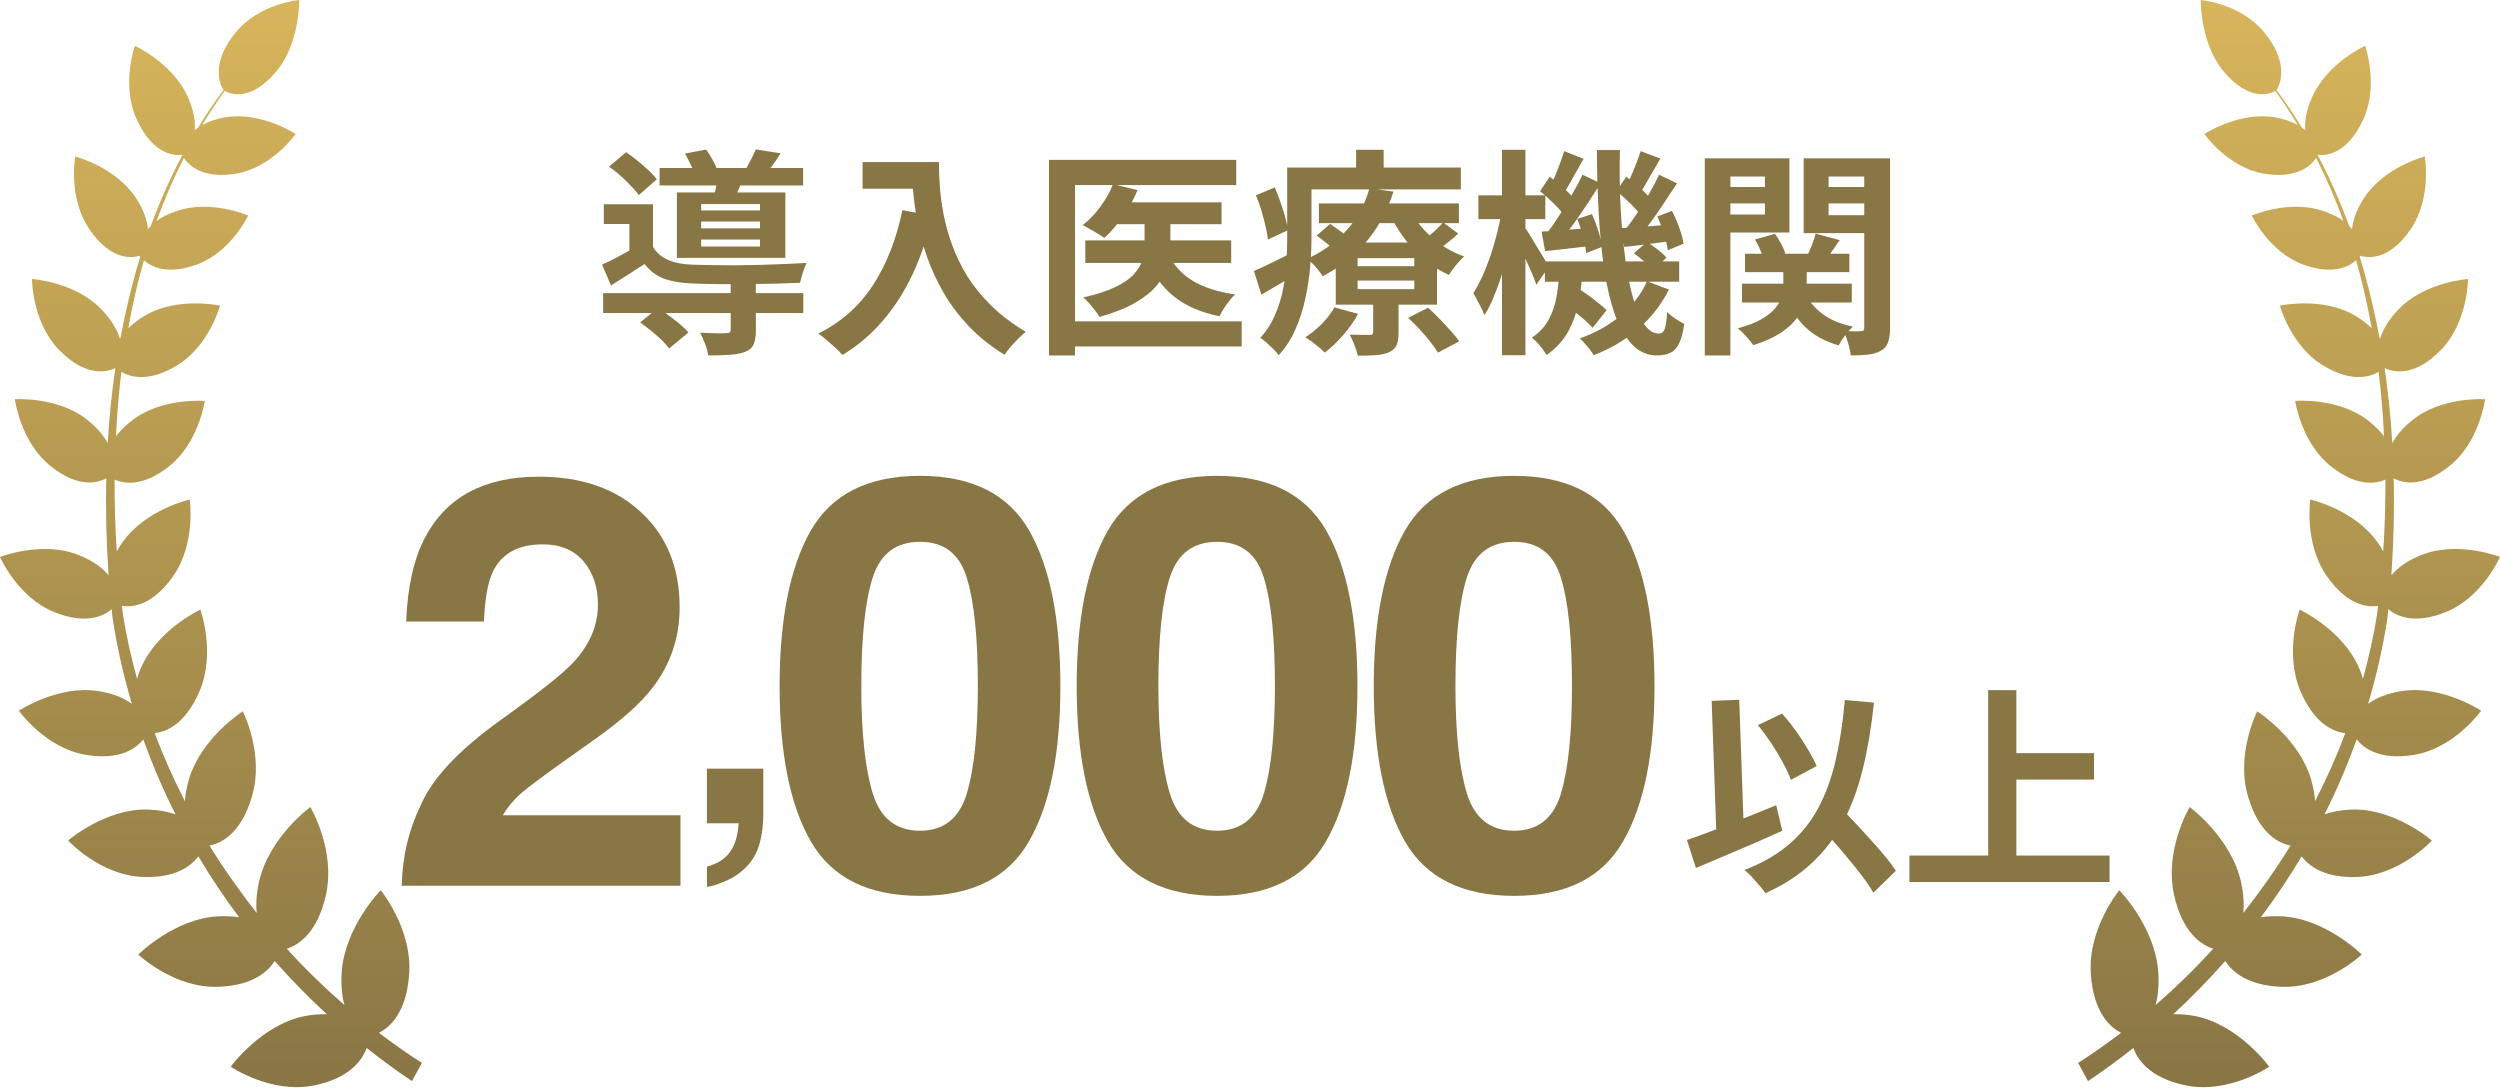 <svg width="200" height="87" viewBox="0 0 200 87" fill="none" xmlns="http://www.w3.org/2000/svg">
<path d="M32.978 86.501C31.724 85.669 30.518 84.77 29.328 83.838C29.007 84.753 28.042 86.235 25.132 86.834C21.675 87.533 18.459 85.336 18.459 85.336C18.459 85.336 20.887 81.99 24.36 81.291C25.051 81.158 25.63 81.125 26.145 81.141C24.681 79.793 23.299 78.379 21.98 76.88C21.433 77.729 20.211 78.844 17.478 78.944C13.925 79.078 11.062 76.365 11.062 76.365C11.062 76.365 13.989 73.435 17.542 73.302C18.153 73.285 18.668 73.302 19.134 73.385C17.96 71.821 16.867 70.189 15.87 68.508C15.291 69.274 14.053 70.256 11.432 70.156C8.023 70.04 5.451 67.243 5.451 67.243C5.451 67.243 8.442 64.647 11.866 64.763C12.751 64.797 13.458 64.946 14.037 65.146C13.056 63.199 12.204 61.201 11.464 59.154C10.918 59.837 9.631 60.852 6.866 60.386C3.634 59.853 1.511 56.857 1.511 56.857C1.511 56.857 4.663 54.76 7.911 55.293C9.133 55.492 9.969 55.875 10.548 56.308C9.889 54.061 9.358 51.781 9.004 49.434C8.972 49.201 8.956 48.968 8.94 48.735C8.313 49.267 6.898 50 4.341 48.968C1.399 47.786 0 44.557 0 44.557C0 44.557 3.377 43.225 6.303 44.407C7.477 44.873 8.2 45.439 8.667 46.005C8.667 45.972 8.667 45.938 8.683 45.905C8.506 43.392 8.442 40.829 8.506 38.266C7.895 38.598 6.303 39.131 4.004 37.25C1.624 35.319 1.19 31.941 1.19 31.941C1.19 31.941 4.647 31.691 7.027 33.622C7.831 34.271 8.313 34.887 8.618 35.453C8.731 33.439 8.94 31.441 9.229 29.444C8.827 29.644 7.01 30.393 4.679 27.946C2.557 25.716 2.557 22.32 2.557 22.32C2.557 22.32 6.014 22.537 8.136 24.767C8.972 25.649 9.406 26.448 9.599 27.114C9.599 27.097 9.615 27.08 9.631 27.064C10.049 24.85 10.564 22.67 11.223 20.539C11.191 20.489 11.175 20.473 11.159 20.456C10.902 20.556 8.972 21.122 7.075 18.226C5.451 15.746 6.014 12.517 6.014 12.517C6.014 12.517 9.245 13.349 10.87 15.829C11.529 16.828 11.77 17.643 11.834 18.326C11.899 18.242 11.979 18.176 12.059 18.093C12.783 16.128 13.619 14.231 14.584 12.417C14.584 12.4 14.584 12.383 14.568 12.383C14.278 12.433 12.3 12.633 10.902 9.471C9.696 6.741 10.789 3.662 10.789 3.662C10.789 3.662 13.828 5.043 15.034 7.773C15.532 8.888 15.629 9.754 15.581 10.419C15.661 10.353 15.758 10.27 15.854 10.203C16.481 9.171 17.156 8.172 17.88 7.207C17.735 7.007 16.674 5.21 18.893 2.547C20.79 0.266 23.942 0 23.942 0C23.942 0 24.006 3.445 22.109 5.709C20.002 8.239 18.314 7.473 17.976 7.274C17.333 8.156 16.738 9.071 16.176 10.003C16.642 9.754 17.221 9.521 17.992 9.387C20.855 8.888 23.652 10.719 23.652 10.719C23.652 10.719 21.803 13.366 18.941 13.881C16.208 14.364 15.082 13.199 14.712 12.633C13.892 14.264 13.153 15.945 12.526 17.676C12.912 17.393 13.41 17.127 14.053 16.911C16.787 15.912 19.858 17.244 19.858 17.244C19.858 17.244 18.459 20.19 15.725 21.172C13.362 22.02 12.091 21.338 11.513 20.822C10.998 22.603 10.596 24.434 10.258 26.265C10.596 25.932 11.03 25.582 11.593 25.25C14.214 23.702 17.607 24.451 17.607 24.451C17.607 24.451 16.722 27.73 14.085 29.277C11.834 30.609 10.403 30.16 9.712 29.744C9.503 31.458 9.358 33.172 9.278 34.903C9.583 34.504 9.985 34.088 10.532 33.655C12.944 31.774 16.385 32.074 16.385 32.074C16.385 32.074 15.902 35.453 13.49 37.333C11.368 38.998 9.873 38.682 9.165 38.365C9.165 40.296 9.213 42.21 9.342 44.108C9.471 43.875 9.615 43.625 9.808 43.375C11.657 40.745 15.179 39.963 15.179 39.963C15.179 39.963 15.693 43.475 13.844 46.105C12.172 48.485 10.532 48.602 9.76 48.468C9.792 48.735 9.808 49.018 9.856 49.284C10.13 50.982 10.516 52.663 10.966 54.311C11.046 54.028 11.127 53.761 11.271 53.445C12.606 50.349 16.031 48.768 16.031 48.768C16.031 48.768 17.285 52.23 15.95 55.326C14.793 58.006 13.233 58.555 12.381 58.655C13.072 60.519 13.892 62.333 14.793 64.098C14.825 63.598 14.921 63.032 15.098 62.4C16.079 59.021 19.424 56.907 19.424 56.907C19.424 56.907 21.16 60.319 20.163 63.698C19.263 66.794 17.59 67.493 16.754 67.643C17.912 69.524 19.182 71.305 20.533 73.036C20.469 72.37 20.501 71.571 20.71 70.589C21.498 66.994 24.826 64.564 24.826 64.564C24.826 64.564 26.868 67.976 26.08 71.571C25.389 74.7 23.829 75.615 22.945 75.898C24.392 77.496 25.936 78.994 27.56 80.409C27.367 79.743 27.27 78.878 27.334 77.796C27.576 74.151 30.454 71.221 30.454 71.221C30.454 71.221 32.962 74.234 32.737 77.879C32.528 81.075 31.129 82.223 30.309 82.623C31.435 83.472 32.576 84.287 33.75 85.036L32.962 86.484L32.978 86.501Z" fill="url(#paint0_linear_2111_2912)"/>
<path d="M48.252 23.448H64.265V25.04H48.252V23.448ZM52.767 13.438H64.248V14.838H52.767V13.438ZM58.455 22.503H60.468V26.44C60.468 26.907 60.409 27.274 60.292 27.543C60.188 27.811 59.954 28.015 59.593 28.155C59.242 28.284 58.828 28.36 58.35 28.383C57.872 28.418 57.306 28.435 56.653 28.435C56.617 28.155 56.536 27.846 56.407 27.508C56.279 27.169 56.145 26.872 56.005 26.615C56.285 26.627 56.571 26.639 56.862 26.65C57.154 26.662 57.411 26.668 57.633 26.668C57.854 26.656 58.006 26.65 58.087 26.65C58.227 26.65 58.321 26.633 58.367 26.598C58.426 26.551 58.455 26.481 58.455 26.388V22.503ZM51.21 25.793L52.645 24.638C52.925 24.813 53.217 25.017 53.52 25.25C53.823 25.472 54.115 25.7 54.395 25.933C54.675 26.166 54.903 26.388 55.078 26.598L53.538 27.875C53.386 27.677 53.182 27.45 52.925 27.193C52.668 26.948 52.388 26.703 52.085 26.458C51.782 26.213 51.49 25.991 51.21 25.793ZM48.725 13.333L50.09 12.178C50.382 12.376 50.685 12.604 51 12.86C51.327 13.117 51.624 13.374 51.892 13.63C52.172 13.887 52.388 14.126 52.54 14.348L51.105 15.608C50.953 15.386 50.743 15.141 50.475 14.873C50.218 14.593 49.938 14.319 49.635 14.05C49.332 13.782 49.028 13.543 48.725 13.333ZM54.797 12.283L56.495 11.968C56.682 12.225 56.862 12.516 57.038 12.843C57.212 13.158 57.335 13.444 57.405 13.7L55.62 14.05C55.55 13.817 55.433 13.537 55.27 13.21C55.118 12.872 54.961 12.563 54.797 12.283ZM56.093 17.725V18.268H60.8V17.725H56.093ZM56.093 19.16V19.72H60.8V19.16H56.093ZM56.093 16.325V16.833H60.8V16.325H56.093ZM54.15 15.398H62.83V20.63H54.15V15.398ZM52.242 16.343V20.455H50.352V17.918H48.305V16.343H52.242ZM57.44 14.015L59.523 14.155C59.383 14.482 59.248 14.785 59.12 15.065C59.003 15.345 58.898 15.59 58.805 15.8L57.142 15.59C57.212 15.334 57.271 15.065 57.318 14.785C57.376 14.494 57.417 14.237 57.44 14.015ZM60.468 11.95L62.445 12.265C62.235 12.604 62.025 12.919 61.815 13.21C61.617 13.49 61.436 13.735 61.273 13.945L59.61 13.63C59.762 13.374 59.913 13.094 60.065 12.79C60.228 12.475 60.362 12.195 60.468 11.95ZM52.242 19.755C52.534 20.234 52.943 20.584 53.468 20.805C53.992 21.027 54.628 21.149 55.375 21.173C55.807 21.184 56.314 21.196 56.898 21.208C57.492 21.22 58.128 21.225 58.805 21.225C59.482 21.214 60.164 21.202 60.852 21.19C61.541 21.167 62.2 21.144 62.83 21.12C63.472 21.085 64.037 21.056 64.528 21.033C64.434 21.22 64.335 21.476 64.23 21.803C64.125 22.118 64.049 22.392 64.002 22.625C63.443 22.649 62.783 22.672 62.025 22.695C61.267 22.707 60.479 22.719 59.663 22.73C58.846 22.73 58.064 22.73 57.318 22.73C56.571 22.719 55.923 22.701 55.375 22.678C54.488 22.643 53.736 22.515 53.117 22.293C52.511 22.059 51.992 21.669 51.56 21.12C51.14 21.4 50.708 21.68 50.265 21.96C49.833 22.24 49.373 22.532 48.883 22.835L48.165 21.173C48.573 20.986 49.011 20.77 49.477 20.525C49.956 20.269 50.411 20.012 50.843 19.755H52.242ZM69.007 12.965H73.978V15.1H69.007V12.965ZM72.945 12.965H75.115C75.115 13.525 75.138 14.161 75.185 14.873C75.232 15.573 75.331 16.325 75.483 17.13C75.634 17.924 75.862 18.74 76.165 19.58C76.468 20.42 76.871 21.255 77.373 22.083C77.886 22.899 78.528 23.687 79.297 24.445C80.067 25.204 80.989 25.904 82.062 26.545C81.911 26.662 81.724 26.831 81.502 27.053C81.281 27.274 81.065 27.502 80.855 27.735C80.657 27.98 80.493 28.196 80.365 28.383C79.268 27.706 78.317 26.948 77.513 26.108C76.707 25.256 76.031 24.358 75.483 23.413C74.934 22.456 74.491 21.494 74.153 20.525C73.814 19.545 73.558 18.595 73.382 17.673C73.207 16.739 73.091 15.87 73.032 15.065C72.974 14.26 72.945 13.56 72.945 12.965ZM72.192 16.815L74.59 17.253C74.193 18.98 73.662 20.549 72.998 21.96C72.332 23.372 71.533 24.614 70.6 25.688C69.678 26.761 68.611 27.665 67.397 28.4C67.269 28.249 67.088 28.062 66.855 27.84C66.622 27.63 66.377 27.415 66.12 27.193C65.875 26.983 65.659 26.814 65.472 26.685C67.304 25.764 68.763 24.469 69.847 22.8C70.933 21.12 71.714 19.125 72.192 16.815ZM89.203 16.185H97.725V17.935H89.203V16.185ZM86.823 19.23H98.495V21.033H86.823V19.23ZM91.565 16.833H93.63V19.72C93.63 20.257 93.548 20.794 93.385 21.33C93.222 21.855 92.936 22.363 92.528 22.853C92.119 23.343 91.542 23.804 90.795 24.235C90.06 24.655 89.115 25.029 87.96 25.355C87.878 25.204 87.762 25.035 87.61 24.848C87.458 24.649 87.301 24.457 87.138 24.27C86.974 24.084 86.817 23.926 86.665 23.798C87.727 23.553 88.584 23.273 89.237 22.958C89.891 22.643 90.381 22.305 90.707 21.943C91.046 21.57 91.273 21.19 91.39 20.805C91.507 20.42 91.565 20.053 91.565 19.703V16.833ZM89.045 14.733L91.005 15.205C90.702 15.952 90.305 16.664 89.815 17.34C89.337 18.017 88.847 18.583 88.345 19.038C88.217 18.933 88.042 18.816 87.82 18.688C87.61 18.559 87.394 18.437 87.172 18.32C86.963 18.192 86.776 18.087 86.612 18.005C87.138 17.609 87.61 17.119 88.03 16.535C88.462 15.952 88.8 15.351 89.045 14.733ZM93.507 20.385C93.916 21.249 94.563 21.949 95.45 22.485C96.348 23.01 97.468 23.366 98.81 23.553C98.588 23.763 98.355 24.037 98.11 24.375C97.877 24.714 97.696 25.023 97.567 25.303C96.074 25 94.861 24.474 93.927 23.728C92.994 22.97 92.259 21.984 91.722 20.77L93.507 20.385ZM83.918 12.79H98.897V14.803H86V28.435H83.918V12.79ZM85.195 25.705H99.335V27.718H85.195V25.705ZM105.513 16.273H116.713V17.848H105.513V16.273ZM105.338 18.845L106.405 17.918C106.708 18.116 107.041 18.349 107.403 18.618C107.764 18.875 108.05 19.108 108.26 19.318L107.14 20.333C106.953 20.134 106.679 19.895 106.318 19.615C105.968 19.324 105.641 19.067 105.338 18.845ZM112.653 25.425L114.245 24.62C114.537 24.877 114.84 25.169 115.155 25.495C115.47 25.822 115.768 26.143 116.048 26.458C116.339 26.773 116.567 27.059 116.73 27.315L115.033 28.208C114.893 27.963 114.688 27.671 114.42 27.333C114.163 27.006 113.878 26.674 113.563 26.335C113.248 25.997 112.944 25.694 112.653 25.425ZM108.61 22.45V23.133H113.143V22.45H108.61ZM108.61 20.648V21.295H113.143V20.648H108.61ZM106.86 19.405H114.963V24.375H106.86V19.405ZM106.755 24.585L108.645 25.11C108.33 25.694 107.928 26.265 107.438 26.825C106.959 27.374 106.475 27.834 105.985 28.208C105.868 28.091 105.717 27.951 105.53 27.788C105.343 27.636 105.151 27.485 104.953 27.333C104.754 27.193 104.579 27.076 104.428 26.983C104.894 26.68 105.338 26.318 105.758 25.898C106.178 25.466 106.51 25.029 106.755 24.585ZM115.453 17.795L116.66 18.688C116.38 18.956 116.077 19.213 115.75 19.458C115.435 19.703 115.149 19.913 114.893 20.088L113.825 19.265C114.082 19.079 114.368 18.845 114.683 18.565C114.998 18.274 115.254 18.017 115.453 17.795ZM112.88 16.938C113.148 17.439 113.498 17.924 113.93 18.39C114.362 18.857 114.852 19.277 115.4 19.65C115.948 20.012 116.526 20.304 117.133 20.525C116.923 20.7 116.701 20.934 116.468 21.225C116.234 21.517 116.048 21.774 115.908 21.995C115.266 21.704 114.653 21.325 114.07 20.858C113.498 20.391 112.979 19.866 112.513 19.283C112.046 18.688 111.649 18.07 111.323 17.428L112.88 16.938ZM109.853 23.728H111.883V26.615C111.883 27.047 111.83 27.38 111.725 27.613C111.62 27.858 111.41 28.05 111.095 28.19C110.78 28.319 110.424 28.395 110.028 28.418C109.631 28.441 109.164 28.453 108.628 28.453C108.569 28.196 108.476 27.904 108.348 27.578C108.219 27.263 108.097 26.994 107.98 26.773C108.307 26.785 108.628 26.79 108.943 26.79C109.258 26.79 109.468 26.79 109.573 26.79C109.689 26.79 109.765 26.773 109.8 26.738C109.835 26.691 109.853 26.627 109.853 26.545V23.728ZM109.555 15.065L111.48 15.328C111.2 16.215 110.815 17.072 110.325 17.9C109.847 18.717 109.24 19.481 108.505 20.193C107.77 20.904 106.872 21.54 105.81 22.1C105.682 21.879 105.495 21.628 105.25 21.348C105.005 21.068 104.772 20.858 104.55 20.718C105.53 20.263 106.353 19.732 107.018 19.125C107.694 18.519 108.237 17.871 108.645 17.183C109.065 16.483 109.368 15.777 109.555 15.065ZM103.99 13.403H116.87V15.153H103.99V13.403ZM102.975 13.403H104.918V19.055C104.918 19.755 104.883 20.52 104.813 21.348C104.743 22.176 104.614 23.016 104.428 23.868C104.253 24.72 103.99 25.542 103.64 26.335C103.302 27.117 102.853 27.811 102.293 28.418C102.199 28.278 102.059 28.114 101.873 27.928C101.686 27.753 101.499 27.578 101.313 27.403C101.126 27.239 100.963 27.117 100.823 27.035C101.324 26.475 101.715 25.869 101.995 25.215C102.287 24.55 102.503 23.862 102.643 23.15C102.783 22.439 102.87 21.739 102.905 21.05C102.952 20.35 102.975 19.685 102.975 19.055V13.403ZM108.488 11.985H110.693V14.47H108.488V11.985ZM100.473 15.625L101.978 14.995C102.223 15.555 102.444 16.156 102.643 16.798C102.853 17.439 102.981 17.982 103.028 18.425L101.435 19.16C101.4 18.845 101.336 18.489 101.243 18.093C101.149 17.684 101.038 17.265 100.91 16.833C100.782 16.401 100.636 15.999 100.473 15.625ZM100.315 21.68C100.723 21.505 101.202 21.284 101.75 21.015C102.31 20.735 102.888 20.45 103.483 20.158L103.955 21.733C103.465 22.048 102.958 22.363 102.433 22.678C101.908 22.993 101.4 23.29 100.91 23.57L100.315 21.68ZM123.59 20.91H134.335V22.538H123.59V20.91ZM125.025 24.235L126.075 22.975C126.367 23.139 126.664 23.331 126.968 23.553C127.283 23.774 127.574 23.996 127.843 24.218C128.123 24.439 128.35 24.638 128.525 24.813L127.405 26.23C127.242 26.032 127.026 25.816 126.758 25.583C126.489 25.349 126.203 25.116 125.9 24.883C125.597 24.638 125.305 24.422 125.025 24.235ZM130.713 20.263L131.745 19.353C132.025 19.528 132.317 19.732 132.62 19.965C132.923 20.199 133.157 20.415 133.32 20.613L132.235 21.61C132.083 21.412 131.856 21.184 131.553 20.928C131.261 20.671 130.981 20.45 130.713 20.263ZM124.745 21.768H126.6C126.542 22.654 126.425 23.506 126.25 24.323C126.087 25.14 125.807 25.898 125.41 26.598C125.013 27.286 124.453 27.887 123.73 28.4C123.602 28.179 123.421 27.928 123.188 27.648C122.966 27.38 122.75 27.169 122.54 27.018C123.135 26.621 123.584 26.143 123.888 25.583C124.191 25.023 124.401 24.416 124.518 23.763C124.634 23.11 124.71 22.445 124.745 21.768ZM127.755 12.003H129.593C129.558 13.601 129.575 15.13 129.645 16.588C129.727 18.046 129.849 19.394 130.013 20.63C130.176 21.855 130.386 22.923 130.643 23.833C130.899 24.731 131.197 25.431 131.535 25.933C131.885 26.434 132.276 26.685 132.708 26.685C132.918 26.685 133.069 26.575 133.163 26.353C133.256 26.131 133.326 25.67 133.373 24.97C133.571 25.157 133.798 25.338 134.055 25.513C134.312 25.676 134.539 25.81 134.738 25.915C134.644 26.58 134.51 27.094 134.335 27.455C134.172 27.817 133.944 28.068 133.653 28.208C133.373 28.36 133.005 28.435 132.55 28.435C131.792 28.435 131.133 28.144 130.573 27.56C130.024 26.989 129.563 26.189 129.19 25.163C128.828 24.125 128.543 22.917 128.333 21.54C128.134 20.152 127.988 18.653 127.895 17.043C127.802 15.421 127.755 13.741 127.755 12.003ZM131.763 22.503L133.513 23.168C132.906 24.381 132.083 25.431 131.045 26.318C130.007 27.204 128.823 27.904 127.493 28.418C127.388 28.22 127.218 27.986 126.985 27.718C126.763 27.45 126.565 27.234 126.39 27.07C127.65 26.627 128.741 26.015 129.663 25.233C130.596 24.451 131.296 23.541 131.763 22.503ZM129.313 15.293L130.1 14.138C130.462 14.395 130.835 14.698 131.22 15.048C131.617 15.398 131.908 15.713 132.095 15.993L131.29 17.288C131.103 16.996 130.818 16.664 130.433 16.29C130.048 15.905 129.674 15.573 129.313 15.293ZM132.585 17.323L133.758 16.868C133.979 17.299 134.178 17.76 134.353 18.25C134.528 18.729 134.638 19.143 134.685 19.493L133.425 20.018C133.378 19.656 133.273 19.224 133.11 18.723C132.958 18.209 132.783 17.743 132.585 17.323ZM129.628 18.25C130.164 18.227 130.765 18.192 131.43 18.145C132.095 18.087 132.795 18.029 133.53 17.97L133.565 19.3C132.923 19.382 132.299 19.464 131.693 19.545C131.086 19.627 130.503 19.697 129.943 19.755L129.628 18.25ZM131.255 12.09L132.83 12.685C132.538 13.175 132.247 13.677 131.955 14.19C131.675 14.704 131.418 15.135 131.185 15.485L130.065 14.978C130.205 14.71 130.345 14.412 130.485 14.085C130.637 13.747 130.777 13.403 130.905 13.053C131.045 12.703 131.162 12.382 131.255 12.09ZM132.725 13.98L134.16 14.663C133.845 15.153 133.507 15.666 133.145 16.203C132.795 16.739 132.439 17.253 132.078 17.743C131.728 18.233 131.395 18.665 131.08 19.038L129.978 18.425C130.293 18.04 130.619 17.591 130.958 17.078C131.296 16.553 131.623 16.022 131.938 15.485C132.253 14.937 132.515 14.435 132.725 13.98ZM123.205 15.293L123.975 14.138C124.337 14.395 124.71 14.698 125.095 15.048C125.492 15.398 125.789 15.713 125.988 15.993L125.165 17.288C124.978 16.996 124.693 16.664 124.308 16.29C123.923 15.905 123.555 15.573 123.205 15.293ZM126.18 17.515L127.353 17.13C127.551 17.55 127.726 18.011 127.878 18.513C128.029 19.003 128.123 19.417 128.158 19.755L126.898 20.245C126.863 19.884 126.775 19.446 126.635 18.933C126.507 18.419 126.355 17.947 126.18 17.515ZM123.328 18.53C123.853 18.495 124.453 18.454 125.13 18.408C125.818 18.349 126.53 18.291 127.265 18.233L127.3 19.668C126.658 19.75 126.023 19.825 125.393 19.895C124.774 19.965 124.179 20.029 123.608 20.088L123.328 18.53ZM125.13 12.09L126.688 12.703C126.408 13.193 126.122 13.7 125.83 14.225C125.55 14.739 125.293 15.176 125.06 15.538L123.94 15.048C124.08 14.78 124.226 14.476 124.378 14.138C124.529 13.788 124.669 13.432 124.798 13.07C124.938 12.709 125.048 12.382 125.13 12.09ZM126.6 13.98L128.053 14.663C127.726 15.176 127.376 15.719 127.003 16.29C126.629 16.85 126.256 17.393 125.883 17.918C125.509 18.431 125.153 18.886 124.815 19.283L123.73 18.688C124.057 18.268 124.395 17.784 124.745 17.235C125.095 16.687 125.433 16.127 125.76 15.555C126.098 14.984 126.378 14.459 126.6 13.98ZM118.27 15.625H123.625V17.533H118.27V15.625ZM120.16 11.985H122.033V28.418H120.16V11.985ZM120.125 16.955L121.21 17.323C121.105 18 120.971 18.711 120.808 19.458C120.644 20.193 120.458 20.916 120.248 21.628C120.038 22.34 119.804 23.005 119.548 23.623C119.303 24.241 119.04 24.772 118.76 25.215C118.667 24.959 118.527 24.661 118.34 24.323C118.165 23.973 118.008 23.681 117.868 23.448C118.113 23.063 118.352 22.619 118.585 22.118C118.818 21.605 119.034 21.056 119.233 20.473C119.431 19.878 119.606 19.283 119.758 18.688C119.909 18.081 120.032 17.504 120.125 16.955ZM121.928 18.11C122.021 18.227 122.161 18.437 122.348 18.74C122.534 19.032 122.733 19.359 122.943 19.72C123.164 20.07 123.363 20.397 123.538 20.7C123.713 20.992 123.835 21.202 123.905 21.33L122.908 22.783C122.826 22.526 122.709 22.223 122.558 21.873C122.406 21.511 122.243 21.144 122.068 20.77C121.893 20.385 121.723 20.029 121.56 19.703C121.397 19.364 121.268 19.09 121.175 18.88L121.928 18.11ZM139.603 20.298H147.95V21.768H139.603V20.298ZM139.358 22.695H148.143V24.2H139.358V22.695ZM142.665 21.015H144.538V22.905C144.538 23.314 144.479 23.734 144.363 24.165C144.258 24.597 144.053 25.023 143.75 25.443C143.458 25.851 143.033 26.242 142.473 26.615C141.913 26.989 141.178 27.321 140.268 27.613C140.139 27.426 139.953 27.199 139.708 26.93C139.474 26.662 139.247 26.44 139.025 26.265C139.818 26.055 140.454 25.81 140.933 25.53C141.423 25.239 141.79 24.941 142.035 24.638C142.292 24.323 142.461 24.014 142.543 23.71C142.624 23.407 142.665 23.121 142.665 22.853V21.015ZM144.363 23.36C144.678 24.049 145.162 24.638 145.815 25.128C146.468 25.606 147.273 25.939 148.23 26.125C148.043 26.3 147.833 26.54 147.6 26.843C147.378 27.134 147.209 27.397 147.093 27.63C146.019 27.327 145.133 26.843 144.433 26.178C143.733 25.501 143.202 24.673 142.84 23.693L144.363 23.36ZM140.39 19.16L142 18.705C142.187 18.962 142.362 19.248 142.525 19.563C142.688 19.878 142.799 20.164 142.858 20.42L141.143 20.91C141.084 20.665 140.985 20.38 140.845 20.053C140.717 19.726 140.565 19.429 140.39 19.16ZM145.255 18.688L147.18 19.213C146.935 19.551 146.702 19.884 146.48 20.21C146.27 20.525 146.078 20.805 145.903 21.05L144.52 20.578C144.66 20.298 144.8 19.983 144.94 19.633C145.08 19.271 145.185 18.956 145.255 18.688ZM137.433 14.96H141.825V16.273H137.433V14.96ZM145.5 14.96H149.91V16.273H145.5V14.96ZM149.14 12.668H151.205V26.213C151.205 26.691 151.153 27.076 151.048 27.368C150.954 27.66 150.768 27.887 150.488 28.05C150.208 28.214 149.869 28.319 149.473 28.365C149.076 28.412 148.603 28.435 148.055 28.435C148.032 28.155 147.962 27.823 147.845 27.438C147.74 27.064 147.623 26.744 147.495 26.475C147.775 26.487 148.049 26.499 148.318 26.51C148.598 26.51 148.778 26.505 148.86 26.493C148.977 26.493 149.053 26.47 149.088 26.423C149.123 26.376 149.14 26.3 149.14 26.195V12.668ZM137.625 12.668H143.155V18.6H137.625V17.165H141.195V14.12H137.625V12.668ZM150.225 12.668V14.12H146.288V17.218H150.225V18.653H144.293V12.668H150.225ZM136.383 12.668H138.43V28.435H136.383V12.668Z" fill="#897645"/>
<path d="M46.69 44.918C45.926 44.005 44.833 43.548 43.41 43.548C41.464 43.548 40.138 44.274 39.435 45.727C39.03 46.565 38.791 47.898 38.716 49.725H32.494C32.599 46.954 33.101 44.716 33.999 43.009C35.706 39.759 38.738 38.135 43.096 38.135C46.54 38.135 49.28 39.093 51.316 41.01C53.353 42.911 54.371 45.435 54.371 48.579C54.371 50.99 53.652 53.131 52.215 55.003C51.272 56.246 49.722 57.631 47.565 59.158L45.005 60.977C43.403 62.116 42.302 62.939 41.703 63.448C41.119 63.957 40.625 64.549 40.221 65.223H54.438V70.86H32.135C32.195 68.524 32.696 66.391 33.64 64.459C34.553 62.288 36.709 59.989 40.108 57.563C43.058 55.452 44.967 53.94 45.836 53.026C47.169 51.604 47.835 50.047 47.835 48.355C47.835 46.977 47.453 45.831 46.69 44.918Z" fill="#897645"/>
<path d="M60.802 67.355C60.626 68.077 60.299 68.702 59.82 69.23C59.303 69.796 58.692 70.221 57.989 70.504C57.296 70.797 56.817 70.943 56.554 70.943V69.332C57.394 69.098 58.009 68.707 58.399 68.16C58.8 67.613 59.029 66.847 59.088 65.86H56.554V61.495H61.065V65.274C61.065 65.939 60.977 66.632 60.802 67.355Z" fill="#897645"/>
<path d="M73.6 71.669C69.452 71.669 66.54 70.216 64.862 67.311C63.2 64.407 62.369 60.266 62.369 54.891C62.369 49.515 63.2 45.367 64.862 42.447C66.54 39.527 69.452 38.067 73.6 38.067C77.748 38.067 80.66 39.527 82.337 42.447C83.999 45.367 84.83 49.515 84.83 54.891C84.83 60.266 83.992 64.407 82.315 67.311C80.653 70.216 77.748 71.669 73.6 71.669ZM77.351 63.471C77.935 61.494 78.227 58.634 78.227 54.891C78.227 50.967 77.927 48.062 77.328 46.176C76.744 44.289 75.501 43.346 73.6 43.346C71.698 43.346 70.44 44.289 69.826 46.176C69.212 48.062 68.905 50.967 68.905 54.891C68.905 58.634 69.212 61.502 69.826 63.493C70.44 65.47 71.698 66.458 73.6 66.458C75.501 66.458 76.752 65.462 77.351 63.471ZM97.365 71.669C93.217 71.669 90.305 70.216 88.628 67.311C86.966 64.407 86.135 60.266 86.135 54.891C86.135 49.515 86.966 45.367 88.628 42.447C90.305 39.527 93.217 38.067 97.365 38.067C101.513 38.067 104.425 39.527 106.103 42.447C107.765 45.367 108.596 49.515 108.596 54.891C108.596 60.266 107.757 64.407 106.08 67.311C104.418 70.216 101.513 71.669 97.365 71.669ZM101.116 63.471C101.7 61.494 101.992 58.634 101.992 54.891C101.992 50.967 101.693 48.062 101.094 46.176C100.51 44.289 99.267 43.346 97.365 43.346C95.463 43.346 94.206 44.289 93.592 46.176C92.978 48.062 92.671 50.967 92.671 54.891C92.671 58.634 92.978 61.502 93.592 63.493C94.206 65.47 95.463 66.458 97.365 66.458C99.267 66.458 100.517 65.462 101.116 63.471ZM121.131 71.669C116.983 71.669 114.07 70.216 112.393 67.311C110.731 64.407 109.9 60.266 109.9 54.891C109.9 49.515 110.731 45.367 112.393 42.447C114.07 39.527 116.983 38.067 121.131 38.067C125.278 38.067 128.191 39.527 129.868 42.447C131.53 45.367 132.361 49.515 132.361 54.891C132.361 60.266 131.523 64.407 129.846 67.311C128.183 70.216 125.278 71.669 121.131 71.669ZM124.882 63.471C125.466 61.494 125.758 58.634 125.758 54.891C125.758 50.967 125.458 48.062 124.859 46.176C124.275 44.289 123.032 43.346 121.131 43.346C119.229 43.346 117.971 44.289 117.357 46.176C116.743 48.062 116.436 50.967 116.436 54.891C116.436 58.634 116.743 61.502 117.357 63.493C117.971 65.47 119.229 66.458 121.131 66.458C123.032 66.458 124.283 65.462 124.882 63.471Z" fill="#897645"/>
<path d="M140.625 58.013L142.568 57.085C142.941 57.505 143.308 57.966 143.67 58.468C144.032 58.969 144.353 59.465 144.633 59.955C144.924 60.434 145.158 60.877 145.333 61.285L143.268 62.388C143.128 61.991 142.918 61.536 142.638 61.023C142.358 60.498 142.043 59.973 141.693 59.448C141.343 58.923 140.987 58.444 140.625 58.013ZM134.955 67.2C135.55 67.002 136.238 66.751 137.02 66.448C137.813 66.144 138.642 65.818 139.505 65.468C140.38 65.118 141.243 64.768 142.095 64.418L142.585 66.465C141.803 66.815 141.01 67.165 140.205 67.515C139.4 67.865 138.607 68.204 137.825 68.53C137.055 68.857 136.338 69.16 135.673 69.44L134.955 67.2ZM145.21 65.643L146.82 64.155C147.217 64.575 147.643 65.025 148.098 65.503C148.564 65.981 149.019 66.471 149.463 66.973C149.918 67.463 150.338 67.941 150.723 68.408C151.108 68.863 151.423 69.283 151.668 69.668L149.865 71.418C149.643 71.021 149.346 70.578 148.973 70.088C148.611 69.609 148.214 69.114 147.783 68.6C147.363 68.087 146.925 67.579 146.47 67.078C146.027 66.564 145.607 66.086 145.21 65.643ZM147.59 56L149.918 56.21C149.708 58.194 149.404 59.984 149.008 61.583C148.611 63.169 148.08 64.587 147.415 65.835C146.75 67.072 145.91 68.157 144.895 69.09C143.892 70.024 142.673 70.811 141.238 71.453C141.133 71.301 140.981 71.109 140.783 70.875C140.584 70.642 140.374 70.403 140.153 70.158C139.931 69.924 139.733 69.738 139.558 69.598C140.958 69.061 142.13 68.39 143.075 67.585C144.032 66.78 144.813 65.824 145.42 64.715C146.027 63.595 146.499 62.318 146.838 60.883C147.176 59.436 147.427 57.809 147.59 56ZM136.933 56.07L139.138 55.983L139.54 67.358L137.335 67.445L136.933 56.07ZM160.243 60.253H167.523V62.37H160.243V60.253ZM152.753 68.443H168.765V70.56H152.753V68.443ZM159.053 55.213H161.31V69.615H159.053V55.213Z" fill="#897645"/>
<path d="M167.022 86.501C168.276 85.669 169.482 84.77 170.672 83.838C170.993 84.753 171.958 86.235 174.868 86.834C178.325 87.533 181.541 85.336 181.541 85.336C181.541 85.336 179.113 81.99 175.64 81.291C174.949 81.158 174.37 81.125 173.855 81.141C175.319 79.793 176.701 78.379 178.02 76.88C178.567 77.729 179.789 78.844 182.522 78.944C186.076 79.078 188.938 76.365 188.938 76.365C188.938 76.365 186.011 73.435 182.458 73.302C181.847 73.285 181.332 73.302 180.866 73.385C182.04 71.821 183.133 70.189 184.13 68.508C184.709 69.274 185.947 70.256 188.568 70.156C191.977 70.04 194.549 67.243 194.549 67.243C194.549 67.243 191.558 64.647 188.134 64.763C187.249 64.797 186.542 64.946 185.963 65.146C186.944 63.199 187.796 61.201 188.536 59.154C189.082 59.837 190.369 60.852 193.134 60.386C196.366 59.853 198.489 56.857 198.489 56.857C198.489 56.857 195.337 54.76 192.089 55.293C190.867 55.492 190.031 55.875 189.452 56.308C190.111 54.061 190.642 51.781 190.996 49.434C191.028 49.201 191.044 48.968 191.06 48.735C191.687 49.267 193.102 50 195.659 48.968C198.601 47.786 200 44.557 200 44.557C200 44.557 196.623 43.225 193.697 44.407C192.523 44.873 191.8 45.439 191.333 46.005C191.333 45.972 191.333 45.938 191.317 45.905C191.494 43.392 191.558 40.829 191.494 38.266C192.105 38.598 193.697 39.131 195.996 37.25C198.376 35.319 198.81 31.941 198.81 31.941C198.81 31.941 195.353 31.691 192.973 33.622C192.169 34.271 191.687 34.887 191.382 35.453C191.269 33.439 191.06 31.441 190.771 29.444C191.173 29.644 192.99 30.393 195.321 27.946C197.443 25.716 197.443 22.32 197.443 22.32C197.443 22.32 193.986 22.537 191.864 24.767C191.028 25.649 190.594 26.448 190.401 27.114C190.401 27.097 190.385 27.08 190.369 27.064C189.951 24.85 189.436 22.67 188.777 20.539C188.809 20.489 188.825 20.473 188.841 20.456C189.098 20.556 191.028 21.122 192.925 18.226C194.549 15.746 193.986 12.517 193.986 12.517C193.986 12.517 190.755 13.349 189.131 15.829C188.471 16.828 188.23 17.643 188.166 18.326C188.101 18.242 188.021 18.176 187.941 18.093C187.217 16.128 186.381 14.231 185.416 12.417C185.416 12.4 185.416 12.383 185.432 12.383C185.722 12.433 187.7 12.633 189.098 9.471C190.304 6.741 189.211 3.662 189.211 3.662C189.211 3.662 186.172 5.043 184.966 7.773C184.468 8.888 184.371 9.754 184.419 10.419C184.339 10.353 184.242 10.27 184.146 10.203C183.519 9.171 182.844 8.172 182.12 7.207C182.265 7.007 183.326 5.21 181.107 2.547C179.21 0.266 176.058 0 176.058 0C176.058 0 175.994 3.445 177.891 5.709C179.998 8.239 181.686 7.473 182.024 7.274C182.667 8.156 183.262 9.071 183.824 10.003C183.358 9.754 182.779 9.521 182.008 9.387C179.145 8.888 176.348 10.719 176.348 10.719C176.348 10.719 178.197 13.366 181.059 13.881C183.792 14.364 184.918 13.199 185.288 12.633C186.108 14.264 186.847 15.945 187.474 17.676C187.088 17.393 186.59 17.127 185.947 16.911C183.213 15.912 180.142 17.244 180.142 17.244C180.142 17.244 181.541 20.19 184.275 21.172C186.638 22.02 187.909 21.338 188.487 20.822C189.002 22.603 189.404 24.434 189.742 26.265C189.404 25.932 188.97 25.582 188.407 25.25C185.786 23.702 182.393 24.451 182.393 24.451C182.393 24.451 183.278 27.73 185.915 29.277C188.166 30.609 189.597 30.16 190.288 29.744C190.497 31.458 190.642 33.172 190.722 34.903C190.417 34.504 190.015 34.088 189.468 33.655C187.056 31.774 183.615 32.074 183.615 32.074C183.615 32.074 184.098 35.453 186.51 37.333C188.632 38.998 190.127 38.682 190.835 38.365C190.835 40.296 190.787 42.21 190.658 44.108C190.529 43.875 190.385 43.625 190.192 43.375C188.343 40.745 184.821 39.963 184.821 39.963C184.821 39.963 184.307 43.475 186.156 46.105C187.828 48.485 189.468 48.602 190.24 48.468C190.208 48.735 190.192 49.018 190.144 49.284C189.87 50.982 189.484 52.663 189.034 54.311C188.954 54.028 188.873 53.761 188.729 53.445C187.394 50.349 183.969 48.768 183.969 48.768C183.969 48.768 182.715 52.23 184.05 55.326C185.207 58.006 186.767 58.555 187.619 58.655C186.928 60.519 186.108 62.333 185.207 64.098C185.175 63.598 185.079 63.032 184.902 62.4C183.921 59.021 180.576 56.907 180.576 56.907C180.576 56.907 178.84 60.319 179.837 63.698C180.737 66.794 182.409 67.493 183.246 67.643C182.088 69.524 180.818 71.305 179.467 73.036C179.531 72.37 179.499 71.571 179.29 70.589C178.502 66.994 175.174 64.564 175.174 64.564C175.174 64.564 173.132 67.976 173.92 71.571C174.611 74.7 176.171 75.615 177.055 75.898C175.608 77.496 174.064 78.994 172.44 80.409C172.633 79.743 172.73 78.878 172.666 77.796C172.424 74.151 169.546 71.221 169.546 71.221C169.546 71.221 167.038 74.234 167.263 77.879C167.472 81.075 168.871 82.223 169.691 82.623C168.565 83.472 167.424 84.287 166.25 85.036L167.038 86.484L167.022 86.501Z" fill="url(#paint1_linear_2111_2912)"/>
<defs>
<linearGradient id="paint0_linear_2111_2912" x1="16.875" y1="0" x2="16.875" y2="86.971" gradientUnits="userSpaceOnUse">
<stop stop-color="#D8B55B"/>
<stop offset="1" stop-color="#897645"/>
</linearGradient>
<linearGradient id="paint1_linear_2111_2912" x1="183.125" y1="0" x2="183.125" y2="86.971" gradientUnits="userSpaceOnUse">
<stop stop-color="#D8B55B"/>
<stop offset="1" stop-color="#897645"/>
</linearGradient>
</defs>
</svg>
